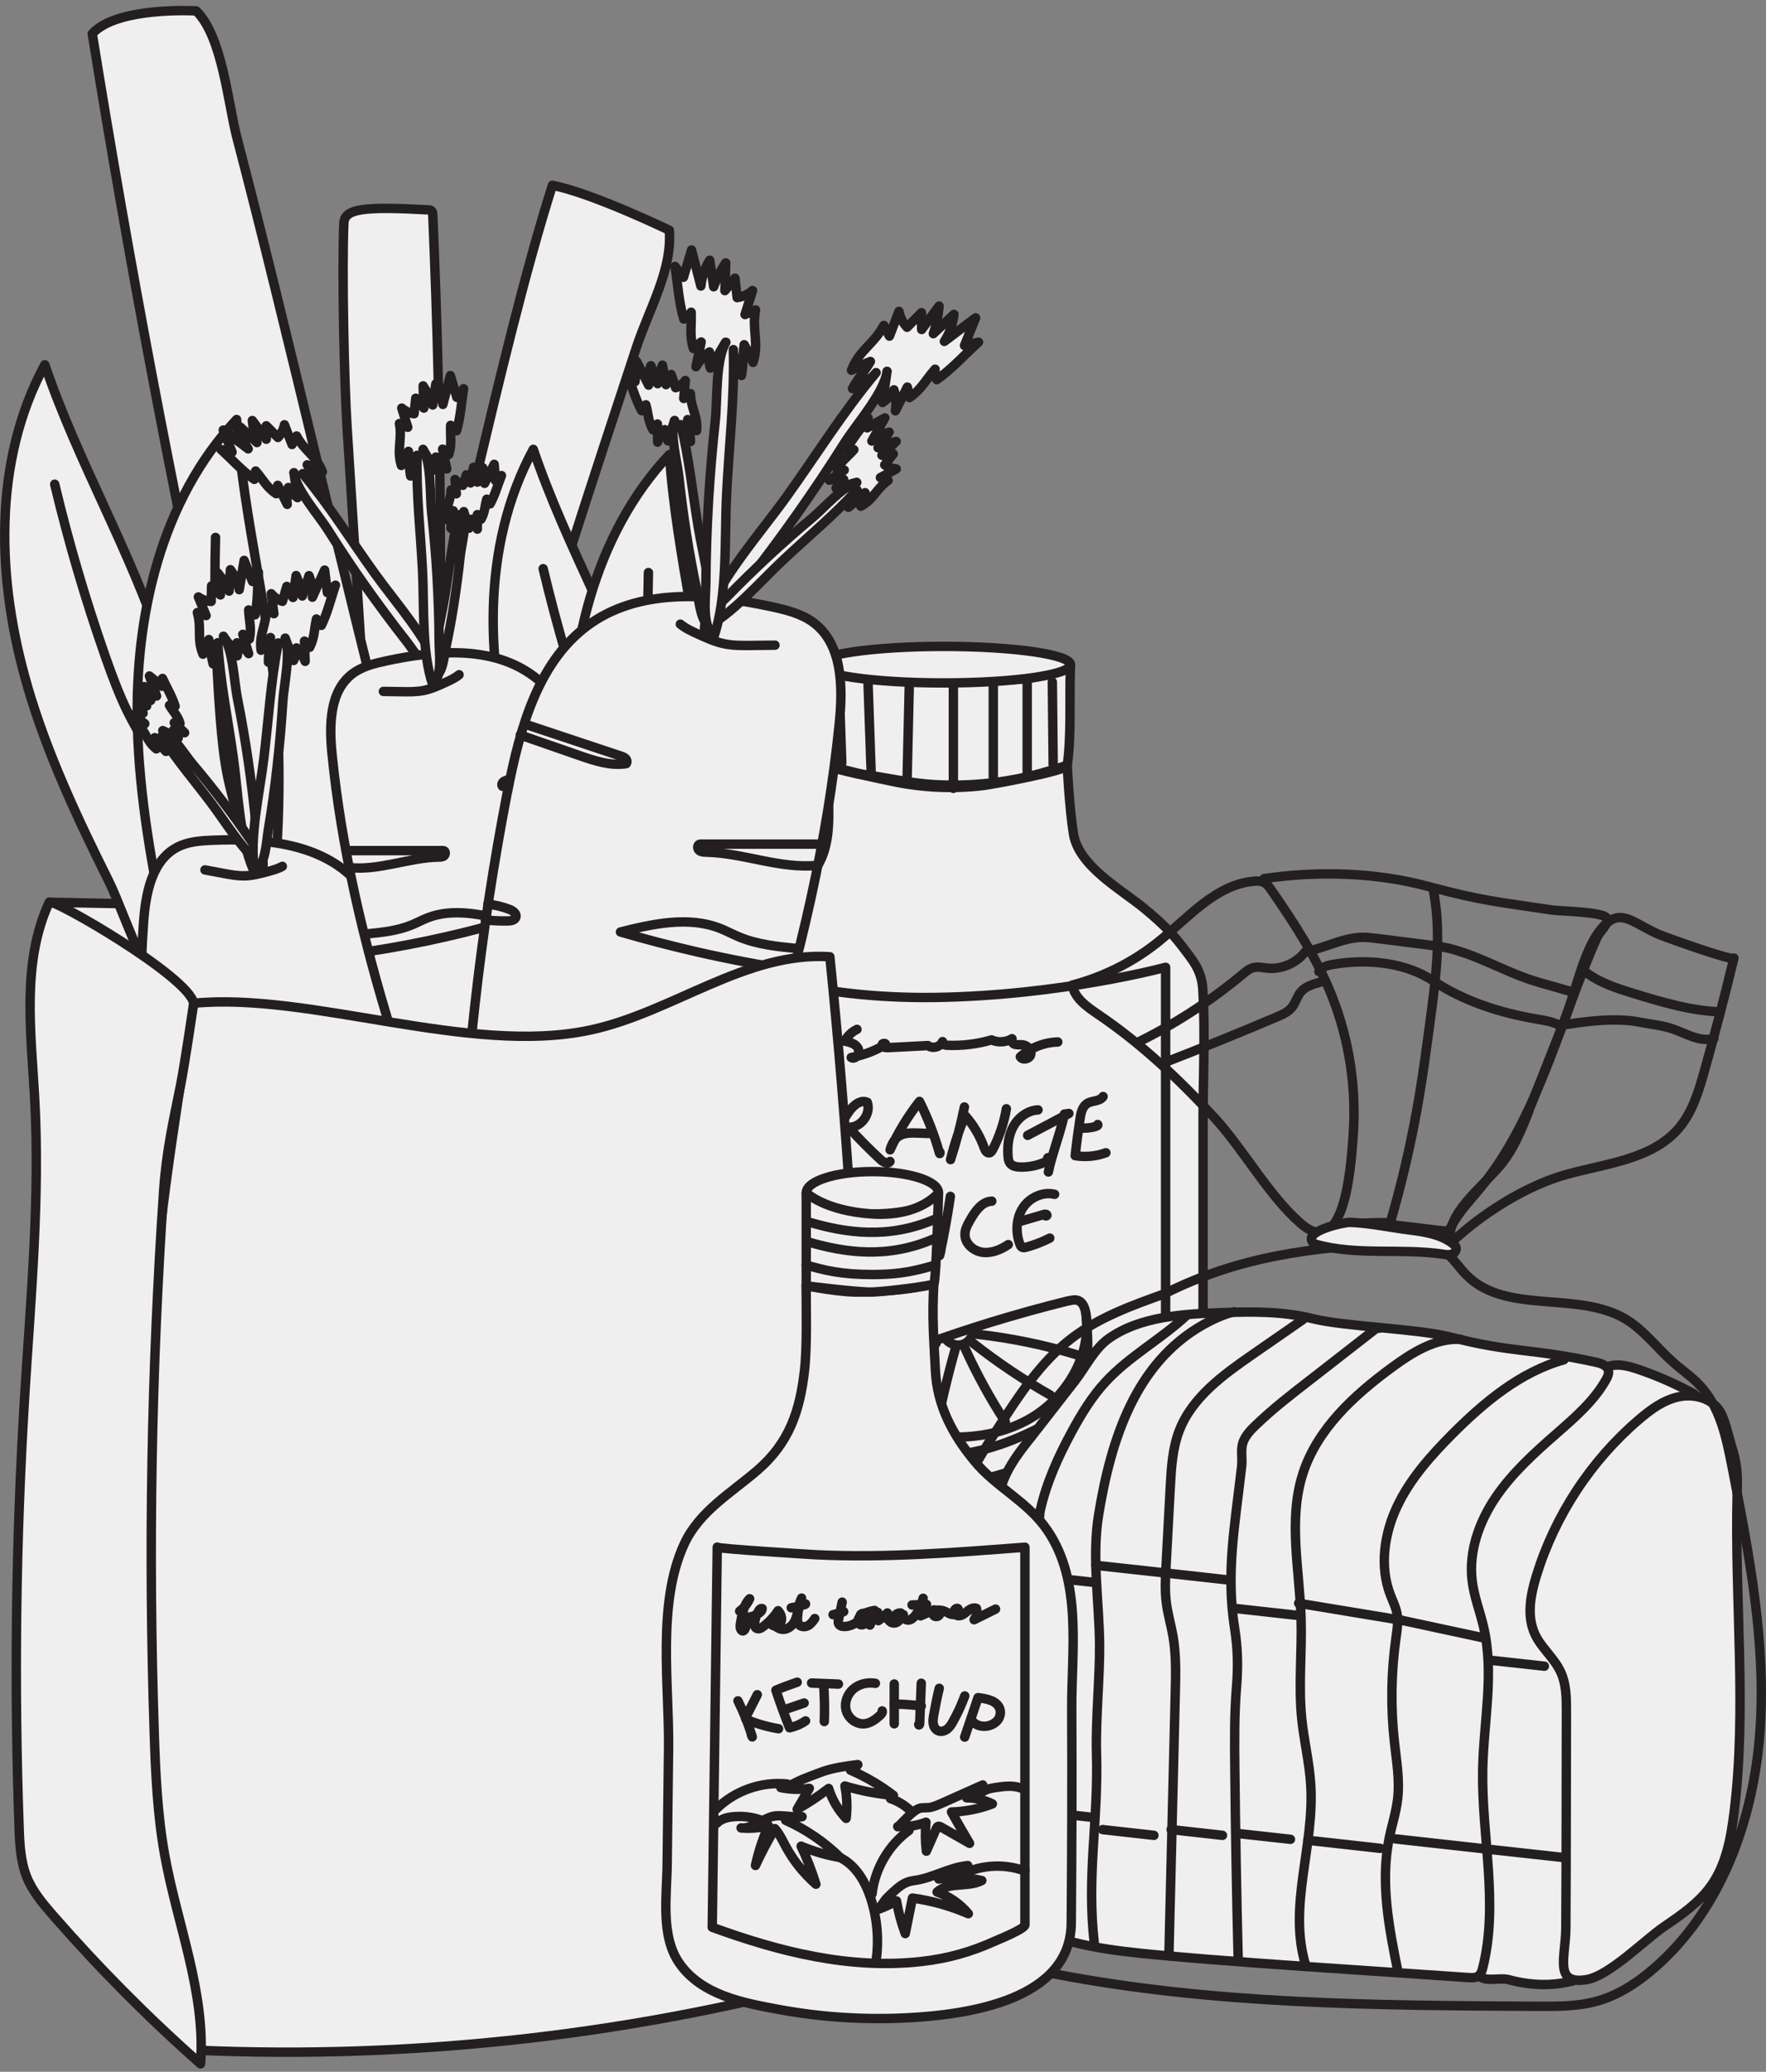 <svg width="249" height="292" viewBox="0 0 249 292" fill="none" xmlns="http://www.w3.org/2000/svg">
<rect x="0" y="0" width="249" height="292" fill="#808080" stroke="none"/>
<g clip-path="url(#clip0_4476_38333)">
<path d="M35.989 126.826C34.197 132.069 31.502 136.994 28.09 141.349C26.975 142.769 25.661 144.203 23.895 144.574C21.134 145.159 18.625 142.981 16.74 140.884C14.231 138.096 11.921 135.136 9.797 132.056C7.249 128.326 7.249 127.171 7.249 127.171C9.545 127.171 35.604 127.967 36.002 126.826H35.989Z" fill="#EFEFEF" stroke="#231F20" stroke-width="1.327" stroke-linecap="round" stroke-linejoin="round"/>
<path d="M116.608 107.869C116.608 113.099 118.042 119.75 113.953 123.68C112.002 125.551 109.453 126.666 107.09 127.994C101.714 131.047 99.112 136.331 99.165 142.371C99.337 160.73 99.337 179.116 99.297 197.502C99.271 208.175 99.244 218.848 99.205 229.521C99.205 232.96 98.74 236.65 99.085 240.062C99.125 240.447 99.191 240.858 99.417 241.177C99.722 241.589 100.24 241.761 100.731 241.92C107.448 244.005 114.166 246.275 121.175 247.164C131.211 248.438 141.074 248.478 150.818 246.022C153.287 245.398 155.77 244.828 158.212 244.071C160.615 243.314 162.951 242.398 165.235 241.363C167.013 240.566 169.841 239.796 169.828 237.394C169.788 233.477 169.615 229.548 169.615 225.632C169.615 220.229 169.629 214.826 169.629 209.423V157.942C169.629 151.849 169.947 145.663 169.602 139.57C169.443 136.755 168.261 135.468 166.655 133.344C165.142 131.339 163.257 129.614 161.318 128.02C158.079 125.352 152.119 122.1 151.362 117.573C150.778 114.042 150.473 107.856 150.473 107.856C150.513 108.652 139.64 110.59 138.671 110.71C134.344 111.228 129.936 111.015 125.675 110.099C124.905 109.927 116.595 108.254 116.595 107.869H116.608Z" fill="#EFEFEF" stroke="#231F20" stroke-width="1.327" stroke-linecap="round" stroke-linejoin="round"/>
<path d="M115.174 93.678C115.174 93.678 116.608 107.856 116.608 107.869C116.608 107.869 120.976 109.037 121.905 109.17C125.21 109.634 128.503 110.418 131.835 110.59C135.233 110.776 138.645 110.59 142.003 110.033C144.061 109.701 146.092 109.223 148.07 108.612C149.477 108.174 150.473 107.856 150.473 107.856C151.07 103.886 150.778 98.55 150.911 94.541L150.937 93.665C150.937 93.93 146.49 95.35 146.145 95.417C143.225 96.028 140.251 95.642 137.277 95.828C129.896 96.28 119.661 95.828 115.161 93.665L115.174 93.678Z" fill="#EFEFEF" stroke="#231F20" stroke-width="1.327" stroke-linecap="round" stroke-linejoin="round"/>
<path d="M118.267 95.165L118.692 107.537" stroke="#231F20" stroke-width="1.327" stroke-linecap="round" stroke-linejoin="round"/>
<path d="M122.383 96.054L122.821 108.573" stroke="#231F20" stroke-width="1.327" stroke-linecap="round" stroke-linejoin="round"/>
<path d="M128.21 96.386L127.891 110.086" stroke="#231F20" stroke-width="1.327" stroke-linecap="round" stroke-linejoin="round"/>
<path d="M134.423 96.917V111.108" stroke="#231F20" stroke-width="1.327" stroke-linecap="round" stroke-linejoin="round"/>
<path d="M140.051 96.492V110.086" stroke="#231F20" stroke-width="1.327" stroke-linecap="round" stroke-linejoin="round"/>
<path d="M144.831 95.842V109.09" stroke="#231F20" stroke-width="1.327" stroke-linecap="round" stroke-linejoin="round"/>
<path d="M148.375 96.121L148.494 107.737" stroke="#231F20" stroke-width="1.327" stroke-linecap="round" stroke-linejoin="round"/>
<path d="M133.056 96.253C142.931 96.253 150.937 95.1 150.937 93.678C150.937 92.255 142.931 91.102 133.056 91.102C123.18 91.102 115.174 92.255 115.174 93.678C115.174 95.1 123.18 96.253 133.056 96.253Z" fill="#EFEFEF" stroke="#231F20" stroke-width="1.327" stroke-linecap="round" stroke-linejoin="round"/>
<path d="M103.877 136.331C103.877 136.331 114.126 140.831 131.861 140.579C149.597 140.327 164.345 136.331 164.345 136.331V226.269C164.345 226.269 144.486 233.265 133.056 233.265C121.626 233.265 103.877 228.765 103.877 228.765V136.331V136.331Z" stroke="#231F20" stroke-width="1.327" stroke-linecap="round" stroke-linejoin="round"/>
<path d="M150.646 183.351C151.084 183.245 151.561 183.139 151.986 183.285C152.73 183.55 153.008 184.439 153.115 185.223C153.951 191.21 150.168 197.263 144.858 200.144C139.548 203.025 133.043 203.104 127.202 201.498C124.799 200.834 122.37 199.812 120.458 198.166C119.781 197.582 118.122 196.175 118.069 195.219C118.002 193.852 119.927 193.573 121.135 193.068C127.215 190.533 133.415 188.289 139.72 186.351C143.331 185.249 146.968 184.24 150.632 183.338L150.646 183.351Z" stroke="#231F20" stroke-width="1.327" stroke-linecap="round" stroke-linejoin="round"/>
<path d="M104.475 207.405C108.696 204.777 114.338 204.843 118.745 207.153C123.153 209.463 126.352 213.777 127.786 218.543C129.219 223.309 128.967 228.194 127.679 233" stroke="#231F20" stroke-width="1.327" stroke-linecap="round" stroke-linejoin="round"/>
<path d="M140.078 232.27C140.662 226.322 143.583 220.627 148.07 216.671C152.557 212.715 158.013 210.525 163.986 210.684" stroke="#231F20" stroke-width="1.327" stroke-linecap="round" stroke-linejoin="round"/>
<path d="M118.134 194.635C117.67 194.475 117.165 194.9 117.059 195.378C116.953 195.856 117.152 196.36 117.378 196.798C119.701 201.604 124.971 204.524 130.268 205.055C135.565 205.586 140.901 203.993 145.693 201.657C147.565 200.741 149.424 199.679 150.804 198.099C153.539 194.953 153.632 190.997 153.127 185.209" stroke="#231F20" stroke-width="1.327" stroke-linecap="round" stroke-linejoin="round"/>
<path d="M133.228 188.541C133.719 189.364 134.808 189.776 135.724 189.484C136.64 189.192 137.29 188.236 137.224 187.28" stroke="#231F20" stroke-width="1.327" stroke-linecap="round" stroke-linejoin="round"/>
<path d="M117.245 195.006C117.046 200.423 118.347 203.901 121.812 206.303C123.976 207.804 126.644 208.374 129.259 208.666C134.622 209.264 140.277 208.786 145.003 206.171C149.729 203.556 153.327 198.511 153.181 193.121" stroke="#231F20" stroke-width="1.327" stroke-linecap="round" stroke-linejoin="round"/>
<path d="M131.98 189.338C128.661 192.365 125.303 195.351 121.891 198.285" stroke="#231F20" stroke-width="1.327" stroke-linecap="round" stroke-linejoin="round"/>
<path d="M134.795 189.75C133.627 193.852 132.644 197.993 131.834 202.175" stroke="#231F20" stroke-width="1.327" stroke-linecap="round" stroke-linejoin="round"/>
<path d="M137.888 188.064C142.68 188.608 147.433 189.59 152.039 191.011" stroke="#231F20" stroke-width="1.327" stroke-linecap="round" stroke-linejoin="round"/>
<path d="M141.751 200.41C139.627 197.144 137.742 193.706 136.123 190.161" stroke="#231F20" stroke-width="1.327" stroke-linecap="round" stroke-linejoin="round"/>
<path d="M148.096 196.626C144.286 194.462 140.662 192.033 137.237 189.338" stroke="#231F20" stroke-width="1.327" stroke-linecap="round" stroke-linejoin="round"/>
<path d="M125.568 213.724C126.166 212.768 127.281 212.277 128.343 211.892C135.073 209.45 142.534 209.065 149.477 210.804C150.871 211.149 152.318 211.627 153.247 212.715" stroke="#231F20" stroke-width="1.327" stroke-linecap="round" stroke-linejoin="round"/>
<path d="M114.179 155.978C112.294 157.093 110.754 158.792 109.798 160.77C109.559 161.261 109.36 161.845 109.599 162.323C109.851 162.854 110.515 163.04 111.099 163.027C113.024 162.96 114.458 161.261 115.414 159.589C115.812 158.885 116.197 158.102 116.157 157.292C116.117 156.482 115.56 155.633 114.737 155.553L118.321 155.234C118.626 157.332 118.268 159.522 117.299 161.407C117.869 159.774 118.653 158.221 119.622 156.788C120.232 155.872 121.281 154.916 122.277 155.354C122.861 156.987 121.374 158.978 119.635 158.872C121.082 160.465 122.609 162.005 124.188 163.465C124.56 163.81 125.237 164.129 125.489 163.691" stroke="#231F20" stroke-width="1.327" stroke-linecap="round" stroke-linejoin="round"/>
<path d="M131.516 159.735C128.847 159.867 126.418 158.832 125.502 162.058C126.604 159.628 127.998 157.332 129.644 155.234C130.812 157.571 131.768 160.027 132.471 162.549C132.511 162.695 132.617 162.416 132.485 162.323" stroke="#231F20" stroke-width="1.327" stroke-linecap="round" stroke-linejoin="round"/>
<path d="M135.976 156.018C135.472 158.527 134.821 160.996 134.025 163.438C134.543 161.314 135.233 159.243 136.069 157.226C137.251 158.54 138.167 160.093 138.764 161.766C138.897 162.124 139.136 162.562 139.507 162.483C139.72 162.443 139.853 162.23 139.959 162.031C140.901 160.226 141.552 158.274 141.897 156.27" stroke="#231F20" stroke-width="1.327" stroke-linecap="round" stroke-linejoin="round"/>
<path d="M146.358 156.429C144.897 156.496 143.583 157.491 142.88 158.766C142.176 160.04 142.017 161.567 142.136 163.014C142.163 163.332 142.216 163.677 142.402 163.943C142.707 164.368 143.291 164.461 143.809 164.487C145.163 164.527 146.517 164.222 147.712 163.598C147.844 163.531 147.977 163.438 147.977 163.292C147.977 163.146 147.712 163.093 147.712 163.239" stroke="#231F20" stroke-width="1.327" stroke-linecap="round" stroke-linejoin="round"/>
<path d="M144.897 160.014L150.711 156.934L150.074 157.013C149.649 159.244 148.242 162.947 147.817 165.178" stroke="#231F20" stroke-width="1.327" stroke-linecap="round" stroke-linejoin="round"/>
<path d="M155.53 154.544C155.092 155.261 153.991 155.075 153.287 155.527C152.61 155.951 152.411 156.827 152.291 157.611C152.026 159.363 151.787 161.115 151.601 162.881C153.048 163.12 154.548 162.974 155.929 162.469" stroke="#231F20" stroke-width="1.327" stroke-linecap="round" stroke-linejoin="round"/>
<path d="M121.745 167.368C121.905 169.385 121.692 171.443 121.135 173.381C120.856 174.377 120.471 175.359 119.781 176.116C119.09 176.873 118.042 177.39 117.033 177.204C117.033 174.895 118.546 172.651 120.71 171.815" stroke="#231F20" stroke-width="1.327" stroke-linecap="round" stroke-linejoin="round"/>
<path d="M125.263 169.106C124.626 170.992 124.387 173.023 124.56 175.001C124.586 175.359 124.639 175.731 124.825 176.049C125.383 177.018 126.923 176.925 127.719 176.142C128.516 175.359 128.768 174.191 128.967 173.089L129.671 169.345" stroke="#231F20" stroke-width="1.327" stroke-linecap="round" stroke-linejoin="round"/>
<path d="M133.998 168.615C133.587 171.417 133.082 174.191 132.485 176.952L132.657 176.275" stroke="#231F20" stroke-width="1.327" stroke-linecap="round" stroke-linejoin="round"/>
<path d="M139.839 169.292C138.445 169.346 137.503 170.7 136.813 171.908C136.441 172.558 136.043 173.248 136.056 174.005C136.056 175.293 137.277 176.342 138.552 176.501C139.826 176.66 141.101 176.129 142.163 175.412" stroke="#231F20" stroke-width="1.327" stroke-linecap="round" stroke-linejoin="round"/>
<path d="M148.694 168.324C146.995 167.912 145.11 168.815 144.18 170.302C143.251 171.788 143.185 173.726 143.809 175.373C143.862 175.519 143.928 175.665 144.061 175.758C144.247 175.89 144.499 175.837 144.725 175.771C145.8 175.479 146.835 175.081 147.831 174.589L148.017 174.496" stroke="#231F20" stroke-width="1.327" stroke-linecap="round" stroke-linejoin="round"/>
<path d="M152.305 158.978C153.393 159.084 155.013 158.765 154.774 158.487" stroke="#231F20" stroke-width="1.327" stroke-linecap="round" stroke-linejoin="round"/>
<path d="M144.061 172.081L147.181 171.165C147.327 171.125 147.526 171.098 147.605 171.231C147.685 171.364 147.353 171.444 147.406 171.311" stroke="#231F20" stroke-width="1.327" stroke-linecap="round" stroke-linejoin="round"/>
<path d="M120.83 145.079C120.1 145.424 119.489 146.021 119.104 146.738C119.821 146.884 120.631 147.096 120.976 147.734C121.321 148.371 120.657 149.42 120.02 149.048C121.706 148.729 123.325 148.119 124.812 147.242C125.025 146.99 124.295 146.977 124.374 147.296C124.454 147.614 124.892 147.667 125.224 147.654L130.839 147.362C131.49 147.866 132.591 147.561 132.897 146.804C132.737 147.083 133.176 147.309 133.494 147.322C135.618 147.415 137.755 147.163 139.8 146.565C140.716 146.977 141.831 146.911 142.694 146.393C142.481 146.685 142.787 147.11 143.132 147.203C143.477 147.296 143.849 147.216 144.207 147.256C144.858 147.335 145.455 147.946 145.335 148.596C145.216 149.247 144.181 149.512 143.862 148.942C145.309 147.667 147.207 146.911 149.145 146.857" stroke="#231F20" stroke-width="1.327" stroke-linecap="round" stroke-linejoin="round"/>
<path d="M48.481 31.511C48.202 38.175 48.521 53.68 48.946 60.357L51.335 98.085C51.8 105.506 52.291 113.006 54.256 120.095C56.618 119.736 59.088 120.161 61.305 121.33C62.446 90.983 62.34 60.543 61.013 30.143C61.013 29.838 60.787 29.599 60.535 29.586C51.176 29.068 48.561 29.4 48.481 31.484V31.511Z" fill="#EFEFEF" stroke="#231F20" stroke-width="1.327" stroke-linecap="round" stroke-linejoin="round"/>
<path d="M13.01 4.748C16.501 0.885 27.665 1.535 27.665 1.535C31.382 5.186 32.126 14.572 33.453 19.603C40.489 46.379 48.906 83.482 55.941 110.258C63.72 85.646 70.106 50.733 77.885 26.121C83.487 27.196 94.373 32.453 94.373 32.453C94.797 38.095 91.545 43.471 89.726 48.98C86.66 58.273 83.593 67.579 80.606 76.898C74.951 94.487 69.548 112.183 65.114 130.117C60.813 147.508 60.256 166.942 55.039 183.749C45.919 180.005 44.498 157.477 42.374 148.888C38.431 132.892 34.701 116.856 31.197 100.753C24.254 68.933 18.187 36.913 13.01 4.748Z" fill="#EFEFEF" stroke="#231F20" stroke-width="1.327" stroke-linecap="round" stroke-linejoin="round"/>
<path d="M3.916 96.85C-0.478 81.916 -1.088 65.097 6.319 51.41C10.992 65.176 18.559 77.841 22.993 91.686C27.825 106.767 32.378 130.277 28.369 145.835C22.754 145.185 17.683 128.87 15.36 124.237C10.939 115.369 6.704 106.369 3.903 96.837L3.916 96.85Z" fill="#EFEFEF" stroke="#231F20" stroke-width="1.327" stroke-linecap="round" stroke-linejoin="round"/>
<path d="M7.713 68.242C9.678 76.473 12.068 84.597 14.869 92.589C15.811 95.257 16.794 97.925 18.055 100.461C19.595 103.541 21.546 106.408 22.927 109.554C24.334 112.767 25.13 116.192 25.927 119.617L29.033 133.011" stroke="#231F20" stroke-width="1.327" stroke-linecap="round" stroke-linejoin="round"/>
<path d="M19.381 102.426C18.956 86.868 22.687 70.46 33.36 59.123C34.342 73.632 38.418 87.81 39.148 102.333C39.944 118.144 38.312 142.039 30.453 156.044C25.196 153.973 24.466 136.901 23.43 131.83C21.426 122.126 19.647 112.342 19.381 102.413V102.426Z" fill="#EFEFEF" stroke="#231F20" stroke-width="1.327" stroke-linecap="round" stroke-linejoin="round"/>
<path d="M30.387 75.743C30.174 84.199 30.4 92.669 31.05 101.112C31.276 103.939 31.541 106.754 32.112 109.528C32.816 112.9 33.958 116.166 34.489 119.577C35.033 123.042 34.913 126.56 34.807 130.065L34.369 143.804" stroke="#231F20" stroke-width="1.327" stroke-linecap="round" stroke-linejoin="round"/>
<path d="M72.787 108.758C68.393 93.824 67.782 77.018 75.19 63.331C79.863 77.097 87.429 89.762 91.863 103.608C96.695 118.688 101.249 142.198 97.24 157.756C91.624 157.106 86.553 140.791 84.23 136.158C79.809 127.29 75.575 118.29 72.774 108.758H72.787Z" fill="#EFEFEF" stroke="#231F20" stroke-width="1.327" stroke-linecap="round" stroke-linejoin="round"/>
<path d="M76.584 80.15C78.548 88.381 80.938 96.505 83.739 104.497C84.681 107.165 85.664 109.833 86.925 112.369C88.465 115.449 90.416 118.316 91.797 121.462C93.204 124.675 94 128.1 94.797 131.525L97.903 144.919" stroke="#231F20" stroke-width="1.327" stroke-linecap="round" stroke-linejoin="round"/>
<path d="M80.407 107.364C79.982 91.806 83.713 75.398 94.386 64.061C95.368 78.571 99.444 92.748 100.174 107.271C100.97 123.082 99.337 146.977 91.479 160.982C86.222 158.911 85.492 141.84 84.456 136.768C82.452 127.064 80.673 117.281 80.407 107.351V107.364Z" fill="#EFEFEF" stroke="#231F20" stroke-width="1.327" stroke-linecap="round" stroke-linejoin="round"/>
<path d="M91.426 80.695C91.213 89.151 91.439 97.621 92.089 106.063C92.315 108.891 92.581 111.705 93.151 114.48C93.855 117.852 94.997 121.117 95.528 124.529C96.072 127.994 95.952 131.512 95.846 135.016L95.408 148.756" stroke="#231F20" stroke-width="1.327" stroke-linecap="round" stroke-linejoin="round"/>
<path d="M55.781 143.99C55.635 136.715 54.905 128.684 49.662 123.626C44.644 118.781 36.971 118.144 30.001 118.422C28.289 118.489 26.523 118.608 24.997 119.405C21.399 121.263 20.536 125.936 20.244 129.972C18.306 156.92 23.589 183.815 28.86 210.312C30.214 217.136 31.581 223.999 34.209 230.424C35.338 233.172 37.9 236.345 40.621 235.15C41.604 234.725 42.281 233.796 42.865 232.893C50.485 221.198 50.963 205.958 52.861 192.471C55.131 176.421 56.1 160.186 55.768 143.977L55.781 143.99Z" fill="#EFEFEF" stroke="#231F20" stroke-width="1.327" stroke-linecap="round" stroke-linejoin="round"/>
<path d="M31.501 89.682L33.453 92.43C33.572 91.832 33.559 91.195 33.4 90.598C34.05 90.983 34.621 91.501 35.059 92.124L34.236 89.403L35.165 90.067C35.497 88.553 35.126 87.505 35.059 85.965C35.072 86.31 35.935 86.323 35.962 86.655C36.36 84.73 36.294 82.62 36.44 80.655L35.603 81.956L34.422 78.982L33.732 83.111C33.546 82.088 33.108 81.12 32.484 80.296L32.298 83.31C31.873 82.394 31.342 81.531 30.705 80.748L31.077 83.854L29.829 82.566L29.776 84.77C29.125 84.73 28.501 84.505 27.97 84.133L29.059 86.761L27.824 86.337C28.461 88.553 27.731 90.08 28.621 92.204C29.019 91.182 29.178 90.651 29.444 90.133C29.696 91.102 29.709 92.39 30.054 93.572C30.28 92.244 30.824 91.925 30.705 90.585C31.063 96.253 32.125 101.244 32.909 106.86C33.586 111.758 33.758 118.144 35.749 122.644C36.984 121.091 36.28 118.276 36.108 116.471C35.816 113.431 35.457 110.404 35.019 107.391C34.581 104.377 34.063 101.364 33.466 98.377C33.002 96.067 32.869 91.594 31.501 89.669V89.682Z" fill="#EFEFEF" stroke="#231F20" stroke-width="1.327" stroke-linecap="round" stroke-linejoin="round"/>
<path d="M22.952 102.97L25.129 104.019C24.996 103.594 24.77 103.209 24.465 102.891C25.009 102.891 25.554 103.037 26.032 103.276L24.571 101.855L25.381 101.948C25.062 100.886 24.465 100.355 23.894 99.413C24.027 99.625 24.571 99.333 24.691 99.532C24.279 98.191 23.496 96.89 22.912 95.616L22.832 96.718L21.067 95.271L22.076 98.098C21.598 97.528 21 97.076 20.323 96.771L21.253 98.722C20.669 98.297 20.031 97.939 19.367 97.674L20.682 99.492L19.447 99.121L20.177 100.514C19.766 100.714 19.288 100.793 18.823 100.74L20.416 102.001L19.5 102.161C20.669 103.329 20.735 104.537 22.036 105.546C21.93 104.762 21.85 104.377 21.823 103.966C22.315 104.484 22.779 105.293 23.403 105.904C23.084 105.001 23.323 104.603 22.779 103.807C24.97 107.218 27.372 109.979 29.815 113.232C31.939 116.059 34.262 119.989 37.076 122.126C37.315 120.732 35.882 119.206 35.151 118.144C33.917 116.338 32.643 114.573 31.315 112.847C29.988 111.108 28.62 109.409 27.213 107.749C26.125 106.462 24.478 103.714 22.965 102.984L22.952 102.97Z" fill="#EFEFEF" stroke="#231F20" stroke-width="1.327" stroke-linecap="round" stroke-linejoin="round"/>
<path d="M40.21 89.934L41.391 93.093C41.67 92.536 41.803 91.925 41.803 91.315C42.334 91.859 42.759 92.509 43.024 93.213L42.931 90.359L43.661 91.235C44.365 89.868 44.285 88.752 44.617 87.239C44.538 87.571 45.374 87.81 45.307 88.142C46.184 86.389 46.661 84.319 47.299 82.473L46.157 83.522L45.772 80.349L44.046 84.173C44.126 83.137 43.953 82.088 43.568 81.133L42.626 84C42.453 83.004 42.161 82.035 41.75 81.119L41.312 84.212L40.435 82.646L39.825 84.757C39.214 84.558 38.657 84.173 38.245 83.681L38.617 86.496L37.542 85.779C37.581 88.075 36.493 89.376 36.811 91.646C37.462 90.757 37.754 90.279 38.139 89.854C38.139 90.863 37.82 92.111 37.847 93.332C38.404 92.111 39.015 91.939 39.241 90.611C38.139 96.173 37.887 101.284 37.196 106.913C36.599 111.824 35.126 118.037 35.895 122.909C37.489 121.728 37.528 118.82 37.82 117.028C38.325 114.015 38.75 111.001 39.081 107.975C39.427 104.948 39.692 101.908 39.878 98.868C40.024 96.518 41.033 92.151 40.21 89.947V89.934Z" fill="#EFEFEF" stroke="#231F20" stroke-width="1.327" stroke-linecap="round" stroke-linejoin="round"/>
<path d="M55.795 156.894C54.958 156.841 54.122 156.894 53.299 157.053C52.887 157.133 52.37 157.385 52.436 157.81C52.489 158.155 52.901 158.301 53.246 158.367C54.082 158.527 54.932 158.633 55.781 158.686" stroke="#231F20" stroke-width="1.327" stroke-linecap="round" stroke-linejoin="round"/>
<path d="M20.39 143.897L33.254 146.128C33.32 146.128 33.4 146.154 33.453 146.194C33.692 146.34 33.599 146.752 33.36 146.884C33.121 147.017 32.816 146.977 32.537 146.937C28.382 146.314 24.041 147.389 19.979 146.274" stroke="#231F20" stroke-width="1.327" stroke-linecap="round" stroke-linejoin="round"/>
<path d="M20.669 155.872C22.859 156.031 25.103 156.19 27.253 155.699C28.036 155.526 28.793 155.261 29.576 155.102C33.306 154.345 37.077 155.885 40.555 157.425C37.648 157.757 34.727 157.996 31.793 158.155C28.05 158.354 24.306 158.42 20.562 158.341" stroke="#231F20" stroke-width="1.327" stroke-linecap="round" stroke-linejoin="round"/>
<path d="M45.718 171.974C45.041 172.147 44.431 172.465 43.82 172.811C43.727 172.864 43.608 172.983 43.674 173.076C43.701 173.116 43.754 173.129 43.794 173.143C44.855 173.421 45.957 173.527 47.046 173.488C47.696 173.461 49.648 173.488 50.112 172.97C51.081 171.908 46.488 171.788 45.718 171.988V171.974Z" stroke="#231F20" stroke-width="1.327" stroke-linecap="round" stroke-linejoin="round"/>
<path d="M39.812 122.099C39.161 122.471 38.418 122.657 37.701 122.856C36.652 123.135 35.603 123.414 34.528 123.44C33.519 123.467 32.51 123.281 31.515 123.095L28.899 122.604" stroke="#231F20" stroke-width="1.327" stroke-linecap="round" stroke-linejoin="round"/>
<path d="M41.445 66.623L41.949 70.141C41.418 69.769 40.98 69.278 40.662 68.707C40.436 69.477 40.383 70.287 40.502 71.084L39.162 68.402L38.936 69.584C37.595 68.681 37.104 67.606 36.042 66.384C36.281 66.65 35.63 67.3 35.856 67.566C34.157 66.397 32.684 64.725 31.144 63.344L32.723 63.729L31.475 60.61L34.993 63.265C34.396 62.349 34.024 61.3 33.905 60.211L36.228 62.375C35.883 61.366 35.67 60.331 35.577 59.269L37.542 61.91V60.012L39.188 61.658C39.653 61.167 39.971 60.53 40.104 59.866L41.179 62.654L41.817 61.446C42.932 63.596 44.605 64.234 45.454 66.49C44.405 65.999 43.901 65.707 43.317 65.508C43.821 66.437 44.751 67.433 45.335 68.561C44.206 67.712 43.556 67.871 42.68 66.756C46.503 71.336 49.317 75.916 52.795 80.761C55.822 84.983 60.322 89.974 62.074 94.859C60.004 94.58 58.503 91.912 57.322 90.399C55.344 87.876 53.432 85.301 51.574 82.686C49.729 80.071 47.95 77.403 46.237 74.681C44.91 72.584 41.777 69.066 41.432 66.623H41.445Z" fill="#EFEFEF" stroke="#231F20" stroke-width="1.327" stroke-linecap="round" stroke-linejoin="round"/>
<path d="M84.217 113.948C82.837 106.793 80.739 99.014 74.712 94.925C68.938 91.009 61.265 91.686 54.455 93.147C52.782 93.505 51.056 93.93 49.689 94.965C46.463 97.408 46.41 102.16 46.808 106.196C49.49 133.078 59.287 158.672 68.991 183.895C71.487 190.386 74.009 196.917 77.699 202.798C79.279 205.321 82.346 208.002 84.828 206.369C85.731 205.772 86.235 204.75 86.66 203.767C92.182 190.944 90.045 175.837 89.62 162.243C89.116 146.048 87.31 129.879 84.217 113.962V113.948Z" fill="#EFEFEF" stroke="#231F20" stroke-width="1.327" stroke-linecap="round" stroke-linejoin="round"/>
<path d="M65.393 72.145L66.136 74.442C66.349 74.057 66.468 73.619 66.495 73.181C66.867 73.579 67.132 74.057 67.305 74.575V72.53L67.822 73.181C68.367 72.225 68.34 71.415 68.632 70.353C68.566 70.592 69.163 70.778 69.097 71.017C69.787 69.796 70.185 68.322 70.703 67.021L69.853 67.725L69.681 65.441L68.327 68.123C68.406 67.393 68.327 66.636 68.075 65.933L67.305 67.95C67.212 67.234 67.026 66.53 66.76 65.866L66.349 68.07L65.765 66.915L65.26 68.402C64.822 68.242 64.437 67.95 64.158 67.579L64.344 69.597L63.601 69.052C63.561 70.698 62.738 71.588 62.897 73.234C63.389 72.623 63.614 72.291 63.906 71.986C63.88 72.703 63.614 73.592 63.588 74.455C64.026 73.592 64.464 73.499 64.676 72.557C63.72 76.499 63.375 80.137 62.711 84.146C62.127 87.637 60.893 92.031 61.291 95.536C62.472 94.739 62.579 92.668 62.844 91.394C63.295 89.257 63.694 87.12 64.026 84.956C64.358 82.792 64.65 80.641 64.875 78.464C65.048 76.792 65.911 73.698 65.393 72.106V72.145Z" fill="#EFEFEF" stroke="#231F20" stroke-width="1.327" stroke-linecap="round" stroke-linejoin="round"/>
<path d="M59.645 63.331L61.358 66.251C61.53 65.667 61.57 65.03 61.464 64.419C62.088 64.858 62.605 65.428 62.99 66.092L62.406 63.304L63.282 64.048C63.747 62.574 63.468 61.486 63.535 59.946C63.522 60.291 64.384 60.384 64.371 60.716C64.942 58.831 65.048 56.72 65.367 54.782L64.411 56.003L63.495 52.937L62.446 56.999C62.34 55.963 61.995 54.968 61.451 54.092L61.013 57.078C60.667 56.123 60.216 55.22 59.658 54.383L59.765 57.516L58.623 56.123L58.384 58.313C57.747 58.22 57.136 57.941 56.645 57.516L57.495 60.224L56.313 59.694C56.751 61.95 55.888 63.41 56.592 65.601C57.083 64.619 57.282 64.101 57.588 63.61C57.76 64.592 57.654 65.88 57.893 67.088C58.238 65.787 58.809 65.521 58.809 64.167C58.676 69.836 59.3 74.907 59.579 80.575C59.818 85.513 59.433 91.885 61.026 96.558C62.393 95.125 61.928 92.257 61.915 90.439C61.902 87.385 61.796 84.345 61.623 81.305C61.451 78.265 61.185 75.225 60.853 72.199C60.601 69.849 60.853 65.388 59.658 63.357L59.645 63.331Z" fill="#EFEFEF" stroke="#231F20" stroke-width="1.327" stroke-linecap="round" stroke-linejoin="round"/>
<path d="M81.788 106.514L71.46 109.953C71.261 110.019 71.048 110.085 70.902 110.245C70.756 110.404 70.703 110.656 70.836 110.816C72.588 111.094 74.354 110.51 76.04 109.926L82.77 107.59" stroke="#231F20" stroke-width="1.327" stroke-linecap="round" stroke-linejoin="round"/>
<path d="M86.421 126.653C85.598 126.746 84.775 126.945 83.992 127.237C83.593 127.383 83.129 127.728 83.261 128.126C83.368 128.458 83.806 128.525 84.151 128.538C85 128.551 85.85 128.511 86.7 128.418" stroke="#231F20" stroke-width="1.327" stroke-linecap="round" stroke-linejoin="round"/>
<path d="M49.317 119.883H62.38C62.446 119.883 62.526 119.883 62.592 119.909C62.857 120.002 62.831 120.427 62.618 120.613C62.406 120.799 62.087 120.799 61.809 120.799C57.6 120.891 53.512 122.697 49.33 122.285" stroke="#231F20" stroke-width="1.327" stroke-linecap="round" stroke-linejoin="round"/>
<path d="M51.641 131.631C53.831 131.418 56.061 131.193 58.092 130.343C58.836 130.038 59.539 129.653 60.283 129.361C63.827 127.98 67.81 128.843 71.5 129.786C68.686 130.609 65.845 131.352 62.991 132.002C59.34 132.839 55.663 133.542 51.959 134.1" stroke="#231F20" stroke-width="1.327" stroke-linecap="round" stroke-linejoin="round"/>
<path d="M79.067 143.22C78.43 143.498 77.872 143.923 77.341 144.361C77.248 144.428 77.155 144.56 77.235 144.64C77.275 144.68 77.314 144.68 77.368 144.68C78.456 144.773 79.558 144.68 80.633 144.467C81.27 144.335 83.195 144.016 83.567 143.432C84.337 142.224 79.797 142.888 79.067 143.206V143.22Z" stroke="#231F20" stroke-width="1.327" stroke-linecap="round" stroke-linejoin="round"/>
<path d="M64.729 95.098C64.145 95.576 63.454 95.895 62.777 96.2C61.795 96.651 60.813 97.103 59.751 97.315C58.755 97.514 57.733 97.501 56.724 97.488L54.056 97.448" stroke="#231F20" stroke-width="1.327" stroke-linecap="round" stroke-linejoin="round"/>
<path d="M125.065 52.339L124.441 56.733C125.105 56.268 125.662 55.645 126.047 54.941C126.326 55.897 126.392 56.919 126.246 57.901L127.932 54.556L128.224 56.043C129.91 54.901 130.508 53.56 131.848 52.034C131.556 52.366 132.366 53.175 132.074 53.507C134.198 52.034 136.043 49.95 137.968 48.224L135.99 48.702L137.557 44.799L133.149 48.117C133.893 46.976 134.357 45.662 134.503 44.308L131.596 47.029C132.021 45.768 132.3 44.467 132.406 43.139L129.95 46.445L129.924 44.069L127.892 46.126C127.308 45.502 126.91 44.719 126.751 43.883L125.41 47.374L124.614 45.861C123.206 48.542 121.122 49.339 120.06 52.18C121.374 51.569 122.012 51.197 122.728 50.945C122.091 52.1 120.936 53.348 120.193 54.768C121.613 53.706 122.423 53.906 123.525 52.512C118.733 58.246 115.228 63.968 110.874 70.035C107.077 75.318 101.462 81.571 99.272 87.664C101.86 87.305 103.732 83.973 105.205 82.088C107.688 78.929 110.077 75.716 112.387 72.437C114.697 69.159 116.927 65.826 119.065 62.428C120.724 59.8 124.64 55.406 125.078 52.339H125.065Z" fill="#EFEFEF" stroke="#231F20" stroke-width="1.327" stroke-linecap="round" stroke-linejoin="round"/>
<path d="M71.566 111.546C73.305 102.599 75.92 92.868 83.447 87.744C90.669 82.845 100.267 83.682 108.789 85.514C110.887 85.965 113.037 86.496 114.75 87.784C118.785 90.85 118.852 96.784 118.347 101.829C114.989 135.468 102.736 167.474 90.589 199.029C87.469 207.14 84.31 215.317 79.704 222.685C77.725 225.844 73.902 229.189 70.783 227.145C69.654 226.402 69.03 225.127 68.499 223.893C61.596 207.857 64.265 188.953 64.796 171.934C65.433 151.663 67.69 131.445 71.553 111.546H71.566Z" fill="#EFEFEF" stroke="#231F20" stroke-width="1.327" stroke-linecap="round" stroke-linejoin="round"/>
<path d="M120.79 67.977L117.883 68.8C118.135 68.309 118.507 67.884 118.945 67.552C118.268 67.446 117.577 67.499 116.927 67.685L119.038 66.252L118.015 66.185C118.626 64.951 119.476 64.42 120.392 63.384C120.193 63.61 119.582 63.132 119.37 63.371C120.166 61.804 121.414 60.371 122.41 58.924L122.263 60.304L124.759 58.897L122.927 62.163C123.631 61.566 124.48 61.127 125.37 60.902L123.803 63.105C124.613 62.707 125.476 62.402 126.352 62.216L124.348 64.167L125.954 63.968L124.746 65.522C125.211 65.853 125.781 66.052 126.365 66.092L124.135 67.314L125.224 67.712C123.538 68.893 123.193 70.38 121.374 71.349C121.666 70.407 121.865 69.942 121.971 69.438C121.255 69.969 120.511 70.858 119.622 71.495C120.206 70.447 120.007 69.915 120.843 69.053C117.405 72.796 113.86 75.677 110.17 79.168C106.944 82.208 103.24 86.549 99.324 88.58C99.324 86.801 101.408 85.235 102.55 84.08C104.448 82.129 106.413 80.217 108.404 78.372C110.409 76.513 112.453 74.721 114.551 72.969C116.17 71.615 118.785 68.575 120.803 68.004L120.79 67.977Z" fill="#EFEFEF" stroke="#231F20" stroke-width="1.327" stroke-linecap="round" stroke-linejoin="round"/>
<path d="M95.116 59.256L94.174 62.136C93.908 61.659 93.749 61.114 93.735 60.557C93.284 61.061 92.926 61.659 92.727 62.309L92.7 59.76L92.076 60.583C91.386 59.389 91.426 58.38 91.067 57.052C91.147 57.344 90.403 57.596 90.483 57.889C89.633 56.349 89.129 54.53 88.478 52.897L89.54 53.786L89.753 50.932L91.452 54.278C91.346 53.362 91.452 52.419 91.771 51.543L92.727 54.079C92.846 53.189 93.072 52.3 93.404 51.463L93.908 54.211L94.638 52.778L95.262 54.649C95.806 54.45 96.284 54.092 96.629 53.627L96.404 56.163L97.346 55.472C97.399 57.53 98.421 58.645 98.222 60.69C97.599 59.92 97.333 59.508 96.961 59.136C97.001 60.039 97.333 61.141 97.359 62.229C96.815 61.154 96.258 61.035 96.005 59.853C97.2 64.791 97.625 69.345 98.461 74.35C99.192 78.717 100.745 84.213 100.24 88.594C98.767 87.598 98.621 84.996 98.289 83.403C97.731 80.735 97.227 78.053 96.802 75.359C96.377 72.664 96.019 69.956 95.727 67.247C95.501 65.15 94.439 61.287 95.09 59.282L95.116 59.256Z" fill="#EFEFEF" stroke="#231F20" stroke-width="1.327" stroke-linecap="round" stroke-linejoin="round"/>
<path d="M102.298 48.237L100.161 51.888C99.935 51.145 99.895 50.361 100.028 49.605C99.258 50.149 98.594 50.866 98.13 51.689L98.86 48.197L97.771 49.127C97.187 47.281 97.532 45.927 97.453 44.002C97.466 44.427 96.391 44.547 96.417 44.972C95.7 42.622 95.568 39.98 95.169 37.551L96.364 39.078L97.506 35.241L98.82 40.312C98.953 39.024 99.378 37.763 100.068 36.675L100.625 40.418C101.05 39.237 101.621 38.095 102.325 37.046L102.205 40.962L103.626 39.21L103.931 41.945C104.727 41.825 105.497 41.48 106.108 40.949L105.046 44.334L106.533 43.684C105.989 46.511 107.064 48.343 106.174 51.078C105.564 49.843 105.312 49.193 104.927 48.582C104.714 49.817 104.834 51.437 104.542 52.923C104.117 51.291 103.4 50.959 103.4 49.273C103.573 56.375 102.789 62.707 102.444 69.796C102.139 75.969 102.617 83.947 100.639 89.788C98.926 87.996 99.51 84.398 99.524 82.128C99.55 78.319 99.67 74.508 99.895 70.699C100.121 66.889 100.44 63.092 100.851 59.295C101.17 56.362 100.851 50.773 102.351 48.237H102.298Z" fill="#EFEFEF" stroke="#231F20" stroke-width="1.327" stroke-linecap="round" stroke-linejoin="round"/>
<path d="M74.606 102.253L87.522 106.555C87.775 106.634 88.027 106.727 88.213 106.913C88.398 107.099 88.465 107.431 88.292 107.63C86.089 107.975 83.885 107.245 81.774 106.515L73.358 103.594" stroke="#231F20" stroke-width="1.327" stroke-linecap="round" stroke-linejoin="round"/>
<path d="M68.791 127.436C69.826 127.542 70.849 127.795 71.831 128.166C72.322 128.352 72.906 128.777 72.734 129.282C72.601 129.693 72.057 129.786 71.619 129.799C70.557 129.813 69.495 129.773 68.433 129.653" stroke="#231F20" stroke-width="1.327" stroke-linecap="round" stroke-linejoin="round"/>
<path d="M115.214 118.967H98.886C98.793 118.967 98.714 118.967 98.621 118.993C98.289 119.113 98.315 119.644 98.594 119.87C98.873 120.095 99.245 120.095 99.603 120.108C104.86 120.228 109.984 122.485 115.214 121.967" stroke="#231F20" stroke-width="1.327" stroke-linecap="round" stroke-linejoin="round"/>
<path d="M112.321 133.676C109.586 133.41 106.799 133.118 104.25 132.069C103.321 131.684 102.444 131.207 101.502 130.835C97.068 129.109 92.09 130.198 87.483 131.353C91.001 132.375 94.546 133.304 98.13 134.127C102.697 135.176 107.303 136.052 111.936 136.756" stroke="#231F20" stroke-width="1.327" stroke-linecap="round" stroke-linejoin="round"/>
<path d="M78.004 148.172C78.787 148.53 79.491 149.061 80.168 149.606C80.274 149.699 80.394 149.858 80.301 149.964C80.261 150.004 80.195 150.017 80.128 150.017C78.761 150.137 77.38 150.017 76.053 149.752C75.243 149.579 72.853 149.194 72.376 148.451C71.42 146.937 77.101 147.76 78.004 148.172Z" stroke="#231F20" stroke-width="1.327" stroke-linecap="round" stroke-linejoin="round"/>
<path d="M95.926 87.969C96.656 88.567 97.519 88.965 98.368 89.35C99.59 89.908 100.838 90.478 102.152 90.744C103.386 90.996 104.674 90.983 105.935 90.97L109.267 90.93" stroke="#231F20" stroke-width="1.327" stroke-linecap="round" stroke-linejoin="round"/>
<path d="M83.181 145.185C94.81 142.702 105.152 134.074 117.006 134.844C121.838 182.448 123.073 230.424 120.697 278.214C90.403 286.71 58.755 290.347 27.32 288.94C18.439 252.5 19.076 214.613 22.183 177.483C23.152 165.841 27.28 141.401 27.28 141.401C43.768 139.795 66.163 148.822 83.168 145.185H83.181Z" fill="#EFEFEF" stroke="#231F20" stroke-width="1.327" stroke-linecap="round" stroke-linejoin="round"/>
<path d="M6.943 127.157C3.027 135.613 4.368 145.437 4.885 154.743C5.668 168.841 4.328 182.952 3.465 197.037C2.23 217.175 1.978 237.38 2.695 257.545C2.775 259.947 2.894 262.403 3.81 264.633C4.633 266.625 6.053 268.311 7.474 269.944C13.952 277.364 20.895 284.36 28.276 290.878C29.033 280.909 24.997 271.271 23.218 261.434C22.196 255.739 21.93 249.938 21.745 244.163C20.895 218.662 21.333 193.121 23.085 167.673C23.444 162.442 24.4 158.154 25.448 153.004C26.059 149.95 27.307 141.401 27.307 141.401C26.63 137.605 7.275 126.493 6.956 127.157H6.943Z" fill="#EFEFEF" stroke="#231F20" stroke-width="1.327" stroke-linecap="round" stroke-linejoin="round"/>
<path d="M221.653 279.209C218.627 279.966 215.666 279.807 212.653 278.997C211.525 278.692 209.201 279.395 208.538 278.413C208.033 277.656 209.055 275.532 208.963 274.63C207.688 262.549 207.781 250.323 209.215 238.256C209.467 236.198 209.746 234.088 209.281 232.07C208.923 230.517 208.139 229.109 207.622 227.609C206.148 223.388 206.799 218.649 208.564 214.547C210.317 210.445 213.104 206.86 215.972 203.436C218.295 200.661 220.698 197.94 223.167 195.298C224.348 194.037 225.663 192.723 227.362 192.444C228.57 192.245 229.804 192.603 230.973 192.988C233.694 193.917 236.322 195.072 238.845 196.453C233.747 201.444 228.835 207.551 227.03 214.454C226.061 218.144 226.074 222.021 226.074 225.831C226.087 240.977 225.862 256.177 223.724 271.165C223.326 273.926 222.861 276.714 221.667 279.236" fill="#EFEFEF"/>
<path d="M221.653 279.209C218.627 279.966 215.666 279.807 212.653 278.997C211.525 278.692 209.201 279.395 208.538 278.413C208.033 277.656 209.055 275.532 208.963 274.63C207.688 262.549 207.781 250.323 209.215 238.256C209.467 236.198 209.746 234.088 209.281 232.07C208.923 230.517 208.139 229.109 207.622 227.609C206.148 223.388 206.799 218.649 208.564 214.547C210.317 210.445 213.104 206.86 215.972 203.436C218.295 200.661 220.698 197.94 223.167 195.298C224.348 194.037 225.663 192.723 227.362 192.444C228.57 192.245 229.804 192.603 230.973 192.988C233.694 193.917 236.322 195.072 238.845 196.453C233.747 201.444 228.835 207.551 227.03 214.454C226.061 218.144 226.074 222.021 226.074 225.831C226.087 240.977 225.862 256.177 223.724 271.165C223.326 273.926 222.861 276.714 221.667 279.236" stroke="#231F20" stroke-width="1.327" stroke-linecap="round" stroke-linejoin="round"/>
<path d="M220.858 241.283C220.858 239.358 220.858 237.353 220.035 235.614C219.132 233.676 217.326 232.269 216.424 230.331C215.229 227.769 215.8 224.755 216.636 222.06C219.251 213.578 224.322 205.852 231.079 200.077C232.752 198.643 234.597 197.289 236.761 196.851C238.925 196.413 241.434 197.103 242.562 198.988C243.2 200.077 243.784 202.599 244.142 203.807C244.912 206.316 245.005 207.431 244.939 210.259C244.54 225.552 246.332 240.738 244.5 255.434C244.049 259.058 243.372 262.802 241.248 265.775C239.562 268.165 237.08 269.864 234.664 271.51C231.902 273.382 226.898 278.493 223.672 279.01C219.039 279.754 220.751 275.824 220.778 271.776C220.844 261.62 220.831 251.451 220.858 241.296V241.283Z" fill="#EFEFEF" stroke="#231F20" stroke-width="1.327" stroke-linecap="round" stroke-linejoin="round"/>
<path d="M145.176 202.812C143.982 204.338 142.787 205.878 141.937 207.617C140.796 209.967 140.344 212.582 139.906 215.157C138.924 220.932 139.614 228.964 139.853 234.818C140.185 243.141 141.287 248.996 141.738 257.319C141.937 260.983 141.698 264.673 142.229 268.297C142.309 268.842 142.415 269.413 142.72 269.877C143.066 270.408 143.636 270.74 144.181 271.032C150.008 274.165 156.779 274.935 163.376 275.546C172.576 276.395 181.802 277.006 191.015 277.63L207.051 278.718C207.569 278.758 208.153 278.771 208.538 278.426C208.83 278.174 208.95 277.763 209.056 277.378C211.352 268.284 208.87 258.739 209.056 249.367C209.189 242.663 210.702 235.867 209.189 229.335C208.684 227.145 207.835 225.021 207.569 222.791C207.065 218.662 208.551 214.48 210.888 211.029C213.224 207.591 216.357 204.763 219.49 202.028C222.092 199.745 224.773 197.435 226.459 194.422C226.672 194.037 226.871 193.612 226.778 193.174C226.632 192.47 225.809 192.178 225.119 192.019C216.158 190.028 213.211 190.718 204.33 188.408C200.016 187.293 189.435 186.948 185.108 185.859C180.886 184.797 176.466 184.851 172.111 185.01C166.854 185.196 160.668 185.528 156.248 188.714C154.296 190.121 153.035 192.736 151.562 194.634L145.19 202.812H145.176Z" fill="#EFEFEF" stroke="#231F20" stroke-width="1.327" stroke-linecap="round" stroke-linejoin="round"/>
<path d="M174.036 184.877C172.483 185.262 171.009 185.939 169.615 186.722C160.137 192.099 156.645 202.785 154.893 213.551C153.937 219.432 154.973 225.738 155.039 231.698C155.092 236.119 154.468 242.557 154.601 246.978C154.893 256.854 153.167 264.262 154.309 274.072" stroke="#231F20" stroke-width="1.327" stroke-linecap="round" stroke-linejoin="round"/>
<path d="M147.54 272.055C146.279 267.554 146.518 262.775 146.518 258.102C146.531 244.801 145.522 236.477 146.783 223.242C146.956 221.437 146.279 214.613 146.677 212.848C147.553 208.958 149.212 205.294 151.111 201.79C152.465 199.294 153.952 196.851 155.876 194.767C159.195 191.17 163.629 188.793 167.227 185.461" stroke="#231F20" stroke-width="1.327" stroke-linecap="round" stroke-linejoin="round"/>
<path d="M183.806 185.912L176.638 190.877C172.483 193.758 168.089 196.917 166.27 201.643C165.314 204.126 165.155 206.847 165.009 209.502L164.411 220.693C164.318 222.432 164.226 224.198 164.451 225.923C164.65 227.477 165.102 228.99 165.38 230.543C165.845 233.198 165.779 235.906 165.712 238.601L164.81 275.665" stroke="#231F20" stroke-width="1.327" stroke-linecap="round" stroke-linejoin="round"/>
<path d="M174.581 276.21C174.355 267.169 174.196 258.129 174.103 249.075C174.063 245.305 174.036 241.548 174.342 237.792C174.581 234.911 174.528 232.322 174.076 229.468C172.855 221.649 174.076 215.29 175.072 206.648C175.205 205.48 174.873 204.246 175.311 203.144C175.682 202.228 176.399 201.484 177.116 200.807C179.492 198.537 182.081 196.52 184.683 194.515L193.776 187.439C193.975 187.28 194.241 187.108 194.48 187.2" stroke="#231F20" stroke-width="1.327" stroke-linecap="round" stroke-linejoin="round"/>
<path d="M205.949 188.767C202.392 188.568 199.126 190.612 196.259 192.723C190.895 196.652 185.678 201.431 183.674 207.776C181.616 214.268 183.236 221.277 183.448 228.087C183.594 232.813 183.063 237.552 183.541 242.252C183.86 245.332 184.603 248.358 184.802 251.438C185.4 260.226 181.497 268.762 184.152 277.152" stroke="#231F20" stroke-width="1.327" stroke-linecap="round" stroke-linejoin="round"/>
<path d="M197.134 278.015C195.847 271.762 194.599 265.311 195.873 259.058C196.258 257.2 196.855 255.394 197.068 253.509C197.373 250.841 196.895 248.159 196.603 245.478C196.072 240.646 196.139 235.76 196.816 230.942C196.988 229.734 197.187 228.486 196.948 227.291C196.763 226.415 196.351 225.605 196.032 224.769C194.506 220.786 195.156 216.206 196.975 212.343C198.794 208.48 201.688 205.228 204.688 202.201C209.215 197.661 214.325 193.373 220.498 191.647" stroke="#231F20" stroke-width="1.327" stroke-linecap="round" stroke-linejoin="round"/>
<path d="M147.087 222.233L154.322 223.03" stroke="#231F20" stroke-width="1.327" stroke-linecap="round" stroke-linejoin="round"/>
<path d="M139.972 222.233L146.796 223.255" stroke="#231F20" stroke-width="1.327" stroke-linecap="round" stroke-linejoin="round"/>
<path d="M154.508 220.614L163.92 221.649" stroke="#231F20" stroke-width="1.327" stroke-linecap="round" stroke-linejoin="round"/>
<path d="M163.92 221.649L172.881 222.645" stroke="#231F20" stroke-width="1.327" stroke-linecap="round" stroke-linejoin="round"/>
<path d="M174.036 226.68L182.625 227.636" stroke="#231F20" stroke-width="1.327" stroke-linecap="round" stroke-linejoin="round"/>
<path d="M183.103 225.964L197.639 228.367" stroke="#231F20" stroke-width="1.327" stroke-linecap="round" stroke-linejoin="round"/>
<path d="M197.64 228.366L208.897 230.782" stroke="#231F20" stroke-width="1.327" stroke-linecap="round" stroke-linejoin="round"/>
<path d="M210.516 234.035L217.751 234.831" stroke="#231F20" stroke-width="1.327" stroke-linecap="round" stroke-linejoin="round"/>
<path d="M210.516 260.704L220.525 261.806" stroke="#231F20" stroke-width="1.327" stroke-linecap="round" stroke-linejoin="round"/>
<path d="M146.676 255.328L153.911 256.124" stroke="#231F20" stroke-width="1.327" stroke-linecap="round" stroke-linejoin="round"/>
<path d="M142.11 256.39L146.371 256.841" stroke="#231F20" stroke-width="1.327" stroke-linecap="round" stroke-linejoin="round"/>
<path d="M155.465 257.863L162.7 258.673" stroke="#231F20" stroke-width="1.327" stroke-linecap="round" stroke-linejoin="round"/>
<path d="M165.129 257.863L172.364 258.673" stroke="#231F20" stroke-width="1.327" stroke-linecap="round" stroke-linejoin="round"/>
<path d="M174.713 258.434L181.948 259.231" stroke="#231F20" stroke-width="1.327" stroke-linecap="round" stroke-linejoin="round"/>
<path d="M184.391 259.364L194.613 260.505" stroke="#231F20" stroke-width="1.327" stroke-linecap="round" stroke-linejoin="round"/>
<path d="M196.763 259.177L210.516 260.704" stroke="#231F20" stroke-width="1.327" stroke-linecap="round" stroke-linejoin="round"/>
<path d="M164.292 182.315C159.672 183.961 154.96 185.66 151.057 188.647C146.743 191.953 143.716 196.612 140.769 201.179C138.831 204.192 136.866 207.232 135.711 210.618C134.649 213.711 134.304 217.003 133.959 220.255L132.883 230.358C132.22 236.584 131.556 242.823 131.795 249.075C131.994 254.319 132.817 259.536 134.264 264.581C135.459 268.762 137.264 273.09 140.875 275.519C143.172 277.059 145.946 277.683 148.654 278.201C171.049 282.528 194.015 282.648 216.822 282.767C219.662 282.781 222.543 282.794 225.278 282.011C228.198 281.174 230.813 279.475 233.123 277.484C242.655 269.307 247.261 256.523 248.151 243.991C249.04 231.459 246.611 218.954 244.195 206.622C243.398 202.533 242.482 198.219 239.615 195.192C238.513 194.024 237.172 193.121 235.977 192.059C233.694 190.068 231.862 187.532 229.274 185.953C222.49 181.851 212.348 185.355 206.772 179.713C205.724 178.665 204.94 177.337 203.732 176.474C201.807 175.094 199.245 175.147 196.882 175.24C185.36 175.731 174.846 177.005 164.292 182.289V182.315Z" stroke="#231F20" stroke-width="1.327" stroke-linecap="round" stroke-linejoin="round"/>
<path d="M154.854 142.981C153.287 141.919 151.522 140.711 151.177 138.839C155.597 137.684 159.766 135.587 163.323 132.733C167.558 129.334 171.434 124.635 176.837 124.197C177.289 124.157 177.767 124.157 178.178 124.356C178.643 124.582 178.948 125.007 179.24 125.431C182.506 130.131 185.639 134.976 187.763 140.299C190.285 146.618 191.294 153.521 190.776 160.292C190.444 164.726 189.555 177.762 183.422 172.452C178.882 168.522 175.351 162.004 171.196 157.491C166.257 152.128 160.921 147.096 154.867 142.994L154.854 142.981Z" stroke="#231F20" stroke-width="1.327" stroke-linecap="round" stroke-linejoin="round"/>
<path d="M215.601 156.495C214.512 159.256 213.397 162.071 211.472 164.327C208.844 167.447 203.706 171.217 204.529 175.213C208.883 171.111 215.03 167.168 220.791 165.549C226.433 163.969 232.951 163.438 236.734 158.978C238.619 156.747 239.496 153.84 240.292 151.026C241.792 145.716 243.186 140.392 244.474 135.029C244.354 135.534 234.557 131.989 233.854 131.684C230.017 130.011 228.345 127.609 225.583 131.14C223.234 134.14 222.079 140.021 220.672 143.578L215.587 156.469L215.601 156.495Z" stroke="#231F20" stroke-width="1.327" stroke-linecap="round" stroke-linejoin="round"/>
<path d="M178.244 123.825C185.877 122.723 193.988 122.936 201.462 124.953C208.976 126.985 211.206 127.104 218.919 128.272C219.914 128.418 226.3 128.498 226.579 129.454C226.831 130.29 225.543 131.299 225.185 132.109C219.954 143.778 217.047 157.039 208.976 167.128C207.502 168.974 205.803 170.659 204.688 172.744C204.542 173.009 204.396 173.288 204.13 173.421C203.905 173.527 203.639 173.5 203.4 173.474L195.953 172.584C197.692 166.65 199.086 160.61 200.108 154.517C200.706 150.959 201.183 147.375 201.661 143.804C202.471 137.711 203.281 131.472 202.086 125.431" stroke="#231F20" stroke-width="1.327" stroke-linecap="round" stroke-linejoin="round"/>
<path d="M187.896 172.837C190.657 172.438 193.444 172.266 196.219 172.332" stroke="#231F20" stroke-width="1.327" stroke-linecap="round" stroke-linejoin="round"/>
<path d="M185.161 175.173C185.28 175.293 185.439 175.346 185.599 175.386C191.36 176.992 197.533 175.89 203.454 176.766C203.878 176.833 204.316 176.899 204.728 176.753C205.139 176.607 205.445 176.142 205.272 175.744C205.206 175.585 205.073 175.465 204.94 175.359C203.201 173.965 200.865 173.62 198.648 173.341C195.927 172.996 193.072 172.372 190.338 172.279C189.501 172.253 183.568 173.54 185.174 175.173H185.161Z" fill="#EFEFEF" stroke="#231F20" stroke-width="1.327" stroke-linecap="round" stroke-linejoin="round"/>
<path d="M160.376 146.924C165.686 144.322 170.677 141.083 175.217 137.299C175.682 136.914 176.173 136.503 176.757 136.37C177.381 136.224 178.032 136.383 178.656 136.45C180.674 136.662 182.784 135.76 184.032 134.153C187.006 133.582 189.847 131.857 192.86 132.135C193.657 132.202 194.44 132.308 195.236 132.401L202.538 133.33C207.104 133.914 211.711 136.782 216.105 138.189C216.835 138.428 217.578 138.64 218.322 138.839L221.946 139.875" stroke="#231F20" stroke-width="1.327" stroke-linecap="round" stroke-linejoin="round"/>
<path d="M242.482 142.61C238.393 142.45 234.424 141.269 230.508 140.074C227.933 139.291 225.304 138.454 223.233 136.742" stroke="#231F20" stroke-width="1.327" stroke-linecap="round" stroke-linejoin="round"/>
<path d="M164.213 149.751C169.51 147.694 174.767 145.556 179.997 143.339C180.807 142.994 181.656 142.622 182.201 141.919C182.692 141.282 182.878 140.445 183.382 139.835C184.033 139.038 185.081 138.733 186.064 138.454" stroke="#231F20" stroke-width="1.327" stroke-linecap="round" stroke-linejoin="round"/>
<path d="M185.957 136.928C186.355 136.264 187.204 136.052 187.961 135.919C192.674 135.122 198.09 135.587 202.059 138.229C206.44 141.149 211.577 142.769 216.768 143.645C217.856 143.831 218.972 143.99 219.927 144.548C223.286 143.95 227.906 143.379 231.238 144.07C232.751 144.375 234.304 144.495 235.765 144.986C237.716 145.636 239.694 146.95 241.659 146.34" stroke="#231F20" stroke-width="1.327" stroke-linecap="round" stroke-linejoin="round"/>
<path d="M131.662 180.948C131.41 185.873 131.635 188.169 131.888 193.161C132.14 198.086 134.264 202.135 137.397 205.931C140.45 209.635 144.897 211.626 147.645 215.635C152.636 222.91 151.07 232.561 151.11 240.911C151.163 250.947 151.123 260.996 151.043 271.032C150.95 281.931 136.401 283.949 127.998 284.387C121.905 284.705 115.772 284.32 109.771 283.205C104.753 282.276 98.952 281.201 95.806 276.727C93.098 272.864 94.027 267.142 94.067 262.735C94.133 257.292 94.2 251.863 94.266 246.42C94.372 237.393 92.593 225.937 96.496 217.56C98.634 212.98 103.121 210.392 106.811 207.206C111.271 203.356 112.785 198.895 113.435 193.108C113.82 189.656 113.661 184.479 113.661 181.2C113.661 181.2 118.679 182.262 121.719 182.089C125.25 181.89 127.6 181.917 131.649 180.934L131.662 180.948Z" fill="#EFEFEF" stroke="#231F20" stroke-width="1.327" stroke-linecap="round" stroke-linejoin="round"/>
<path d="M123.007 171.097C128.153 171.097 132.326 169.76 132.326 168.11C132.326 166.461 128.153 165.124 123.007 165.124C117.86 165.124 113.688 166.461 113.688 168.11C113.688 169.76 117.86 171.097 123.007 171.097Z" fill="#EFEFEF" stroke="#231F20" stroke-width="1.327" stroke-linecap="round" stroke-linejoin="round"/>
<path d="M113.674 168.111V181.226C113.674 181.226 121.095 182.169 122.993 182.102C124.905 182.036 131.316 181.24 131.662 180.961C132.007 180.682 132.325 168.111 132.325 168.111C132.325 168.111 129.75 171.522 123.006 171.097C116.262 170.673 113.687 168.111 113.687 168.111H113.674Z" fill="#EFEFEF" stroke="#231F20" stroke-width="1.327" stroke-linecap="round" stroke-linejoin="round"/>
<path d="M114.179 172.279C119.25 173.753 125.237 174.682 131.808 171.841" stroke="#231F20" stroke-width="1.327" stroke-linecap="round" stroke-linejoin="round"/>
<path d="M114.005 175.053C119.076 176.527 125.063 177.456 131.635 174.615" stroke="#231F20" stroke-width="1.327" stroke-linecap="round" stroke-linejoin="round"/>
<path d="M113.674 178.292C116.249 179.036 118.586 179.633 122.993 179.633C127.4 179.633 129.498 178.956 131.94 178.292" stroke="#231F20" stroke-width="1.327" stroke-linecap="round" stroke-linejoin="round"/>
<path d="M101.129 218.065C101.129 218.277 114.059 219.074 115.068 219.127C124.905 219.605 134.702 218.808 144.512 218.065V271.284C144.512 271.869 140.689 273.395 140.251 273.594C136.919 275.108 133.6 276.037 129.963 276.448C119.834 277.603 109.878 275.081 100.426 271.63L101.129 218.052V218.065Z" stroke="#231F20" stroke-width="1.327" stroke-linecap="round" stroke-linejoin="round"/>
<path d="M104.488 257.624C105.775 257.744 107.09 257.637 108.351 257.319C107.554 259.111 106.93 260.996 106.519 262.921C107.342 261.142 108.258 259.416 109.254 257.73C109.904 258.46 110.316 259.363 110.78 260.226C111.869 262.244 113.316 264.049 115.041 265.562C114.471 263.731 113.78 261.938 112.957 260.199C114.723 260.943 116.581 261.487 118.48 261.806C116.249 259.615 113.621 257.823 110.767 256.549C111.524 256.297 112.294 256.124 113.09 256.044C111.696 256.217 110.05 255.673 108.789 256.044C107.528 256.416 105.868 257.77 104.514 257.637L104.488 257.624Z" stroke="#231F20" stroke-width="1.327" stroke-linecap="round" stroke-linejoin="round"/>
<path d="M110.09 251.942C111.405 252.221 112.772 252.261 114.113 252.049L112.4 254.996C113.953 254.133 115.427 253.151 116.834 252.062C117.312 253.628 118.162 255.089 119.303 256.283C119.489 254.77 119.423 253.217 119.131 251.717C121.361 252.394 123.644 252.832 125.967 253.044C124.109 251.611 122.064 250.416 119.914 249.487C120.339 249.367 120.724 249.075 120.949 248.703C119.316 248.902 117.604 249.141 116.038 249.672C115.055 250.018 114.073 250.416 113.104 250.801C112.48 251.04 110.728 252.089 110.104 251.956L110.09 251.942Z" stroke="#231F20" stroke-width="1.327" stroke-linecap="round" stroke-linejoin="round"/>
<path d="M126.578 257.438C127.932 257.518 129.286 257.306 130.56 256.828C130.427 258.182 130.454 259.549 130.613 260.903L132.02 257.704C132.074 257.584 132.14 257.452 132.259 257.412C132.405 257.359 132.551 257.438 132.684 257.505L136.707 259.801C135.844 258.328 134.981 256.868 134.158 255.381C136.122 255.328 138.087 254.943 139.919 254.239C138.791 253.682 137.543 253.389 136.295 253.389C137.145 252.912 137.901 252.288 138.565 251.571L132.95 254.08C132.405 254.319 131.848 254.571 131.264 254.717C130.719 254.85 130.042 254.704 129.551 254.903C128.529 255.328 127.427 256.735 126.591 257.465L126.578 257.438Z" stroke="#231F20" stroke-width="1.327" stroke-linecap="round" stroke-linejoin="round"/>
<path d="M123.697 269.147C124.639 268.828 125.542 268.403 126.405 267.912C126.67 269.479 127.082 271.032 127.639 272.519L128.648 267.514C131.356 267.886 134.011 268.629 136.534 269.718C135.379 268.337 133.839 267.262 132.126 266.664C133.759 265.191 136.481 266.054 138.432 265.045C136.454 264.593 134.383 264.514 132.365 264.832L136.454 262.934C133.826 263.186 131.503 264.7 128.874 265.045C127.839 265.178 127.215 265.563 126.405 266.24C125.887 266.678 125.396 267.142 124.931 267.633C124.653 267.939 124.055 269.014 123.697 269.134V269.147Z" stroke="#231F20" stroke-width="1.327" stroke-linecap="round" stroke-linejoin="round"/>
<path d="M101.063 256.974C101.621 256.376 102.47 256.151 103.293 256.058C104.568 255.925 105.869 256.058 107.09 256.456" stroke="#231F20" stroke-width="1.327" stroke-linecap="round" stroke-linejoin="round"/>
<path d="M118.586 261.872C120.763 263.014 122.064 265.324 122.807 267.66C123.684 270.421 123.936 273.382 123.538 276.249" stroke="#231F20" stroke-width="1.327" stroke-linecap="round" stroke-linejoin="round"/>
<path d="M135.937 264.023C138.538 262.828 141.605 262.682 144.3 263.624C144.379 263.651 144.486 263.677 144.525 263.611C144.565 263.545 144.419 263.465 144.419 263.545" stroke="#231F20" stroke-width="1.327" stroke-linecap="round" stroke-linejoin="round"/>
<path d="M138.048 252.858C138.446 252.526 138.924 252.274 139.415 252.128C139.747 252.035 140.092 251.982 140.437 251.929C141.606 251.756 142.827 251.597 143.929 252.009C143.982 252.035 144.061 252.048 144.088 252.009C144.115 251.969 144.008 251.902 144.022 251.969" stroke="#231F20" stroke-width="1.327" stroke-linecap="round" stroke-linejoin="round"/>
<path d="M128.171 257.969C125.291 260.053 123.352 263.385 122.954 266.93V266.505" stroke="#231F20" stroke-width="1.327" stroke-linecap="round" stroke-linejoin="round"/>
<path d="M125.556 253.496C126.684 253.867 127.719 254.518 128.543 255.367L128.41 255.248" stroke="#231F20" stroke-width="1.327" stroke-linecap="round" stroke-linejoin="round"/>
<path d="M100.917 255.036C103.519 252.407 107.329 251.053 111.006 251.438" stroke="#231F20" stroke-width="1.327" stroke-linecap="round" stroke-linejoin="round"/>
<path d="M104.05 239.716C104.86 241.349 105.537 243.048 106.068 244.801L105.948 244.548" stroke="#231F20" stroke-width="1.327" stroke-linecap="round" stroke-linejoin="round"/>
<path d="M106.771 238.854L105.178 241.986C105.139 242.053 105.099 242.132 105.125 242.212C105.152 242.305 105.245 242.345 105.338 242.385C106.758 242.969 108.258 243.394 109.772 243.646" stroke="#231F20" stroke-width="1.327" stroke-linecap="round" stroke-linejoin="round"/>
<path d="M112.4 237.088C111.391 237.433 110.382 237.805 109.399 238.216C109.984 239.995 110.621 241.76 111.324 243.513C112.134 243.34 112.904 243.008 113.581 242.544" stroke="#231F20" stroke-width="1.327" stroke-linecap="round" stroke-linejoin="round"/>
<path d="M114.431 237.207L118.215 237.353H117.922" stroke="#231F20" stroke-width="1.327" stroke-linecap="round" stroke-linejoin="round"/>
<path d="M123.431 237.247C122.329 237.061 121.135 237.327 120.285 238.07C119.436 238.813 119.011 240.035 119.316 241.11C119.621 242.185 120.697 243.022 121.825 242.955C122.688 242.902 123.431 242.358 124.069 241.774C124.254 241.601 124.453 241.375 124.387 241.136" stroke="#231F20" stroke-width="1.327" stroke-linecap="round" stroke-linejoin="round"/>
<path d="M126.086 237.34V242.955" stroke="#231F20" stroke-width="1.327" stroke-linecap="round" stroke-linejoin="round"/>
<path d="M129.896 237.234L129.671 242.929C129.671 243.008 129.644 243.101 129.578 243.114C129.511 243.128 129.525 242.955 129.578 243.022" stroke="#231F20" stroke-width="1.327" stroke-linecap="round" stroke-linejoin="round"/>
<path d="M132.432 237.951C132.126 239.199 131.874 240.46 131.649 241.734C131.582 242.133 131.516 242.544 131.582 242.942C131.649 243.341 131.861 243.739 132.233 243.911C132.657 244.124 133.175 243.978 133.547 243.699C133.919 243.42 134.171 242.995 134.396 242.584C135.034 241.442 135.578 240.248 136.029 239.026" stroke="#231F20" stroke-width="1.327" stroke-linecap="round" stroke-linejoin="round"/>
<path d="M116.13 237.34C116.249 239.105 116.289 240.871 116.223 242.637" stroke="#231F20" stroke-width="1.327" stroke-linecap="round" stroke-linejoin="round"/>
<path d="M110.621 240.964L113.382 240.021" stroke="#231F20" stroke-width="1.327" stroke-linecap="round" stroke-linejoin="round"/>
<path d="M136.148 244.442L136.016 244.827L137.901 239.265C138.472 239.331 139.241 239.464 139.786 239.69C140.33 239.915 140.808 240.327 140.98 240.871C141.166 241.455 140.98 242.132 140.556 242.57C140.131 243.008 139.52 243.261 138.91 243.3C138.179 243.34 137.37 243.062 137.011 242.424" stroke="#231F20" stroke-width="1.327" stroke-linecap="round" stroke-linejoin="round"/>
<path d="M126.086 240.181C127.361 240.181 128.635 240.274 129.896 240.446" stroke="#231F20" stroke-width="1.327" stroke-linecap="round" stroke-linejoin="round"/>
<path d="M117.458 227.57C117.962 227.463 118.467 227.317 118.958 227.145" stroke="#231F20" stroke-width="1.327" stroke-linecap="round" stroke-linejoin="round"/>
<path d="M118.745 225.804L118.228 228.26C118.188 228.446 118.148 228.645 118.228 228.831C118.36 229.162 118.772 229.255 119.117 229.242C120.219 229.202 121.281 228.485 121.706 227.463C121.44 227.662 121.161 227.861 121.042 228.167C120.922 228.472 121.029 228.884 121.334 228.99C121.467 229.03 121.626 229.003 121.759 228.95C122.21 228.777 122.569 228.286 122.423 227.822C122.277 227.357 121.533 227.198 121.307 227.622C121.945 227.317 122.622 227.091 123.312 226.972C123.206 227.689 122.993 228.392 122.661 229.043C122.94 228.392 123.312 227.782 123.75 227.238L123.843 228.419C124.294 228.1 124.732 227.729 125.117 227.33C124.852 227.941 125.383 228.751 126.047 228.751C126.71 228.751 127.255 227.954 126.989 227.33C126.471 227.291 125.967 227.742 125.954 228.26C126.511 228.446 127.175 228.114 127.374 227.569C127.215 227.954 127.666 228.366 128.078 228.339C128.489 228.313 128.821 227.981 129.073 227.649C129.604 226.945 129.976 226.122 130.162 225.26C129.896 226.056 129.777 226.906 129.803 227.742L131.702 226.892C131.45 227.118 131.463 227.583 131.742 227.769C132.02 227.954 132.472 227.769 132.525 227.437C132.578 227.105 132.153 226.799 131.861 226.972C132.299 226.879 132.764 226.919 133.189 227.091C133.6 227.264 133.972 227.556 134.423 227.556C134.875 227.556 135.326 227.052 135.047 226.706C134.689 226.56 134.37 227.131 134.596 227.45C134.821 227.769 135.299 227.782 135.658 227.609C136.016 227.437 136.282 227.158 136.587 226.932C136.892 226.707 137.304 226.547 137.676 226.68C137.822 227.224 137.676 227.835 137.344 228.286L140.37 226.786" stroke="#231F20" stroke-width="1.327" stroke-linecap="round" stroke-linejoin="round"/>
<path d="M104.289 227.078C104.899 226.627 105.39 226.016 105.696 225.326C105.138 225.87 104.873 226.654 104.687 227.41C104.567 227.862 104.474 228.326 104.408 228.791C104.355 229.096 104.315 229.415 104.474 229.68C104.528 229.773 104.62 229.866 104.727 229.866C104.873 229.866 104.979 229.72 105.045 229.587C105.178 229.309 105.271 229.017 105.324 228.711C105.351 228.525 105.364 228.326 105.311 228.154C105.258 227.981 105.098 227.822 104.899 227.795C105.497 228.074 106.2 227.822 106.784 227.503C107.103 227.331 107.461 227.065 107.461 226.707C107.262 226.654 107.076 226.839 106.97 227.025C106.652 227.556 106.452 228.167 106.399 228.791C106.386 229.003 106.399 229.242 106.532 229.402C106.665 229.548 106.89 229.587 107.09 229.534C107.289 229.481 107.461 229.362 107.621 229.242C108.43 228.632 109.147 227.875 109.705 227.012C109.944 227.278 110.13 227.596 110.183 227.955C110.236 228.313 110.13 228.698 109.877 228.937C109.625 229.176 109.187 229.242 108.895 229.043C109.307 229.136 109.625 229.455 110.023 229.587C110.647 229.787 111.351 229.455 111.762 228.937C112.174 228.419 112.347 227.769 112.479 227.118C112.612 226.468 112.718 225.817 113.024 225.233C112.692 226.123 112.493 227.065 112.439 228.008C112.426 228.326 112.439 228.671 112.625 228.937C112.904 229.322 113.501 229.335 113.913 229.123C114.325 228.91 114.617 228.499 114.882 228.114" stroke="#231F20" stroke-width="1.327" stroke-linecap="round" stroke-linejoin="round"/>
<path d="M111.563 226.6C112.214 226.494 112.864 226.335 113.502 226.136C113.541 226.136 113.595 226.083 113.581 226.056" stroke="#231F20" stroke-width="1.327" stroke-linecap="round" stroke-linejoin="round"/>
<path d="M128.595 226.202L130.64 226.136" stroke="#231F20" stroke-width="1.327" stroke-linecap="round" stroke-linejoin="round"/>
</g>
<defs>
<clipPath id="clip0_4476_38333">
<rect width="249" height="290.71" fill="white" transform="translate(0 0.833)"/>
</clipPath>
</defs>
</svg>
